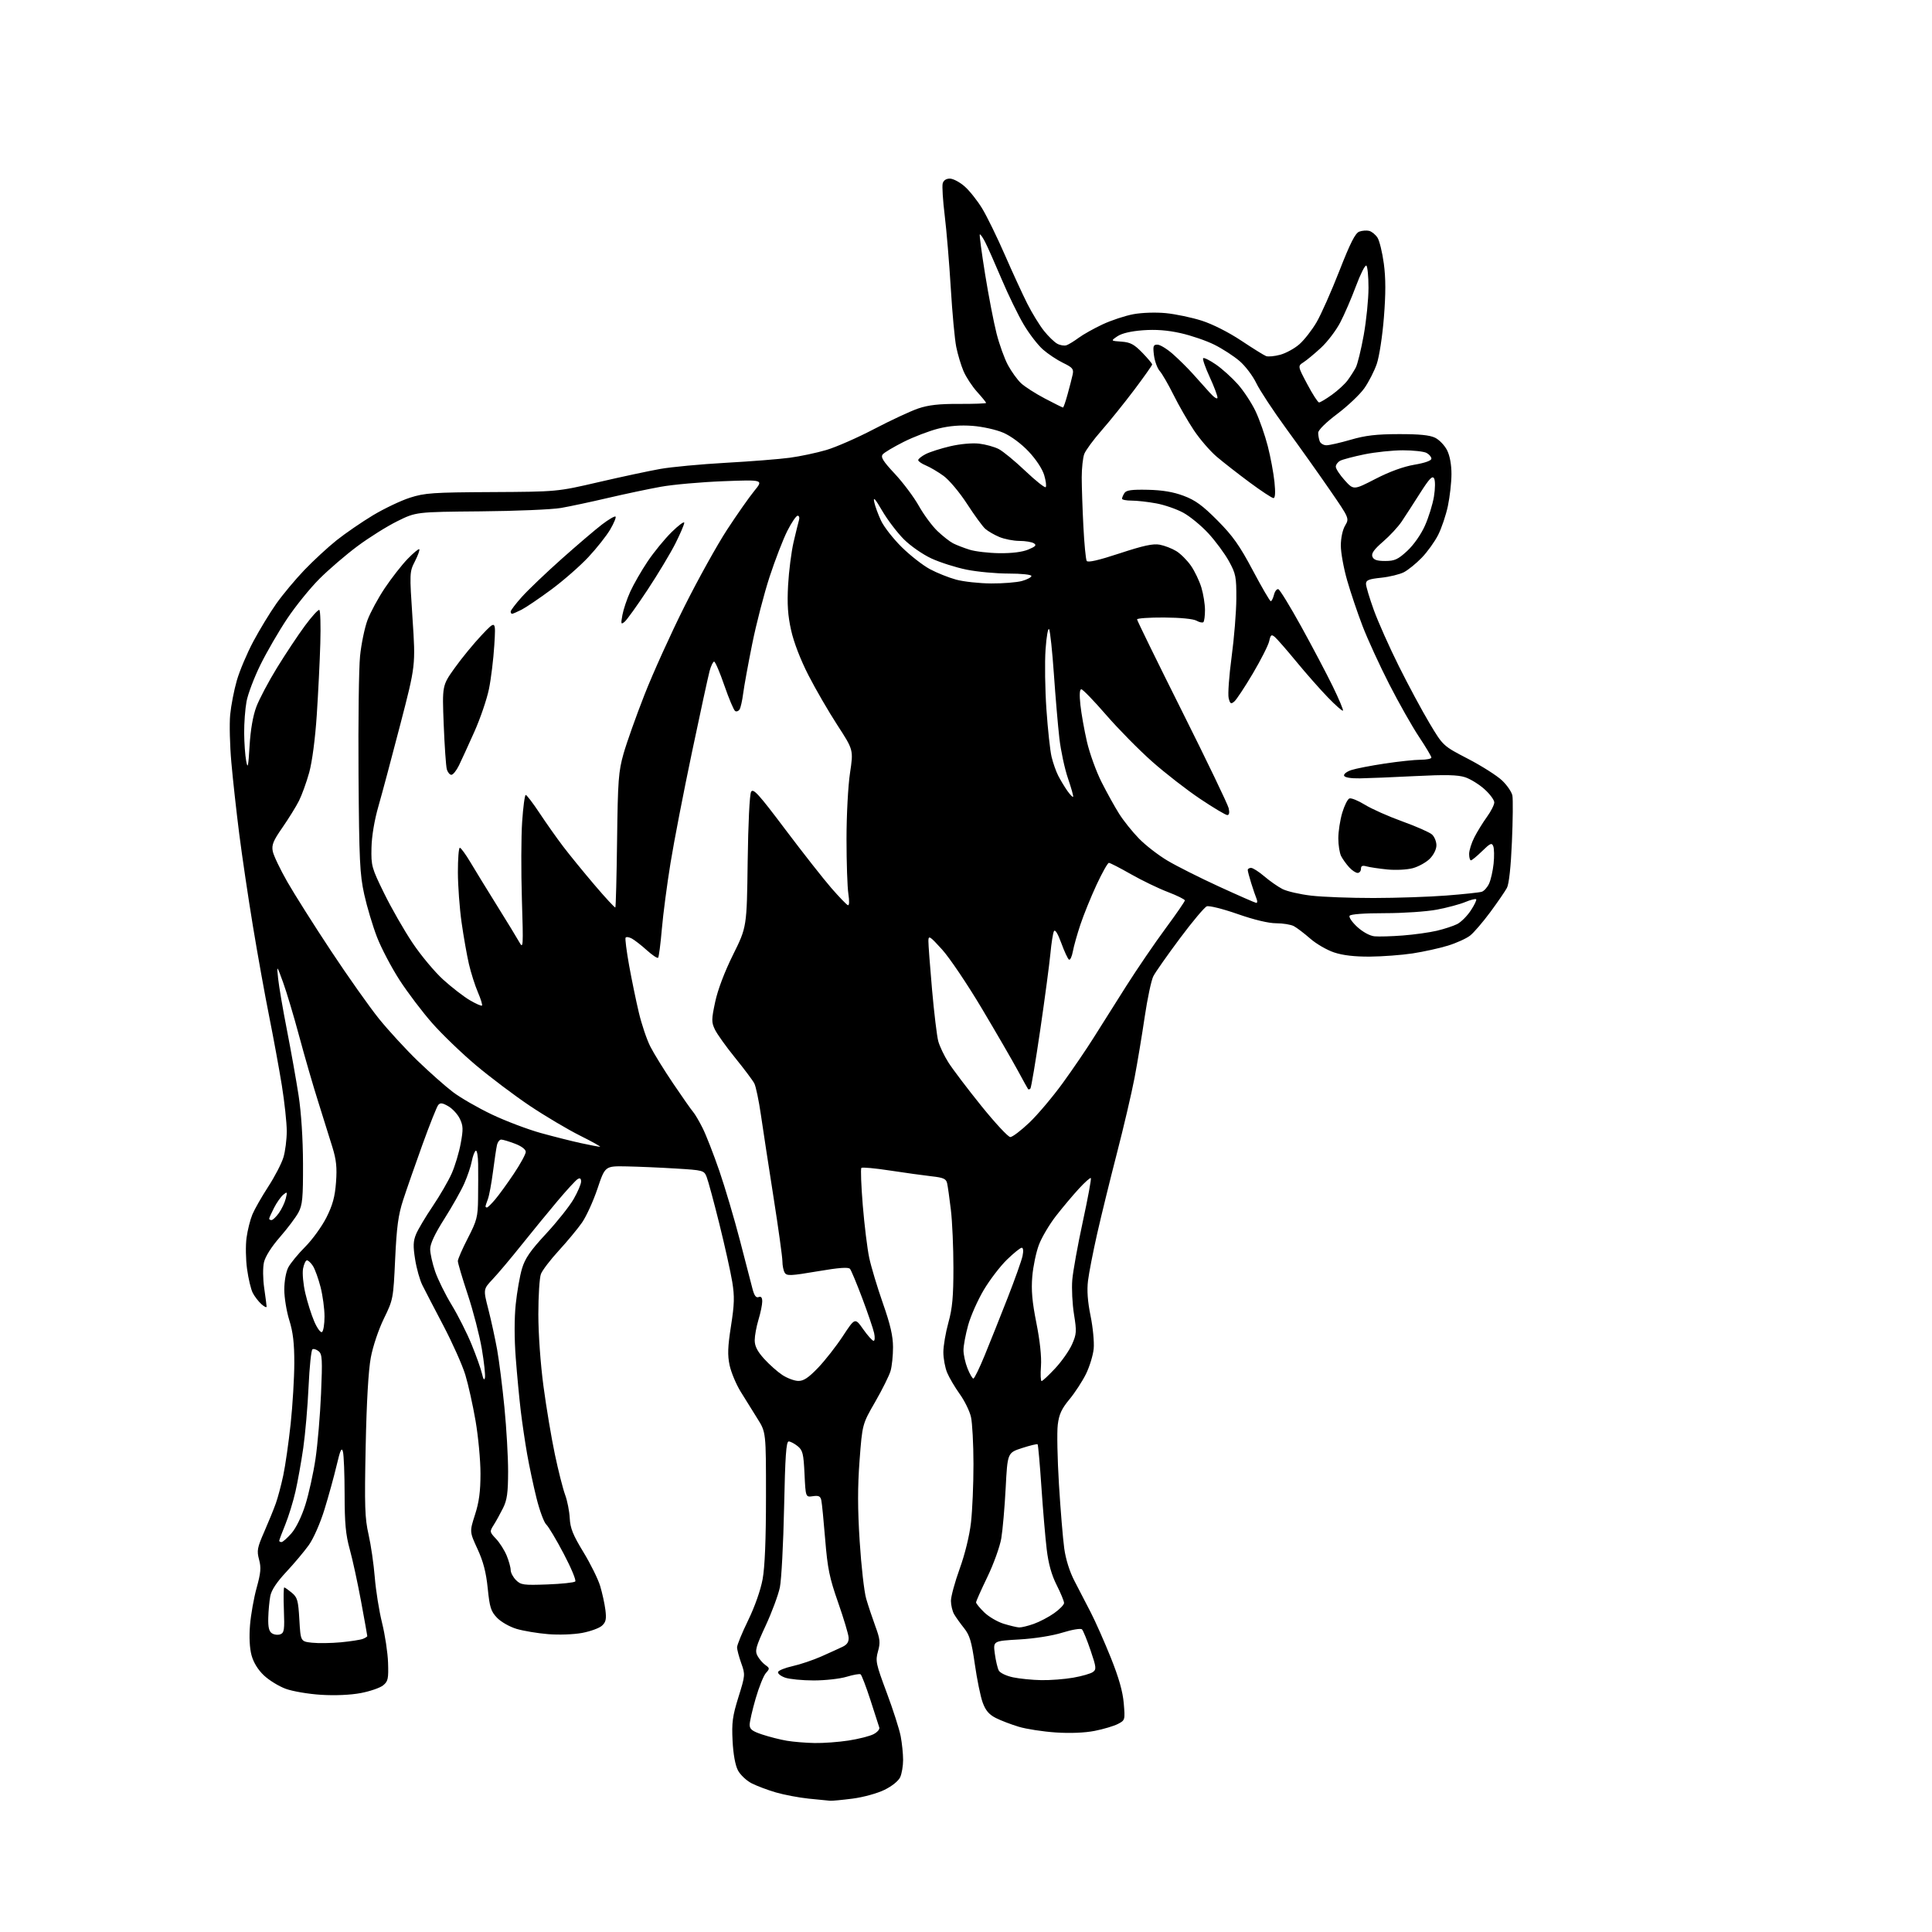 <?xml version="1.0" encoding="UTF-8" standalone="no"?>
<svg 
  version="1.1" 
  xmlns="http://www.w3.org/2000/svg" 
  xmlns:xlink="http://www.w3.org/1999/xlink" 
  xmlns:svg="http://www.w3.org/2000/svg"
  xmlns:rdf="http://www.w3.org/1999/02/22-rdf-syntax-ns#"
  xmlns:cc="http://creativecommons.org/ns#"
  xmlns:dc="http://purl.org/dc/elements/1.1/"
  viewBox="0 0 768 768"
  width="768"
  height="768"
>
<style>svg {background-color: white; }</style>"
<path stroke="none" fill="black" fill-rule="evenodd" d="M330.00,715.83C329.18,715.78 325.31,715.39 321.40,714.98C317.50,714.57 311.66,713.46 308.43,712.52C305.20,711.58 300.87,709.95 298.80,708.90C296.73,707.84 294.27,705.52 293.34,703.74C292.27,701.71 291.48,697.33 291.21,692.00C290.84,684.76 291.19,682.19 293.54,674.63C296.25,665.94 296.28,665.67 294.65,661.13C293.74,658.58 292.99,655.74 293.00,654.82C293.00,653.89 294.98,649.06 297.41,644.08C300.03,638.70 302.36,632.08 303.15,627.76C304.04,622.93 304.49,611.94 304.49,594.91C304.50,569.33 304.50,569.33 301.08,563.91C299.20,560.94 296.19,556.10 294.40,553.17C292.60,550.23 290.64,545.53 290.03,542.72C289.17,538.67 289.28,535.43 290.58,527.11C291.94,518.44 292.03,515.39 291.08,509.56C290.44,505.68 288.14,495.30 285.95,486.50C283.76,477.70 281.49,469.30 280.90,467.84C279.86,465.25 279.55,465.17 268.67,464.51C262.53,464.13 253.68,463.75 249.02,463.66C240.53,463.50 240.53,463.50 237.51,472.50C235.85,477.45 233.08,483.52 231.36,486.00C229.63,488.48 225.48,493.48 222.13,497.13C218.78,500.78 215.58,504.97 215.02,506.45C214.46,507.92 214.00,515.12 214.00,522.45C214.00,530.19 214.85,542.17 216.04,551.06C217.16,559.47 219.20,571.65 220.57,578.12C221.93,584.60 223.77,591.83 224.64,594.20C225.52,596.56 226.34,600.75 226.48,603.50C226.69,607.51 227.76,610.18 231.89,616.95C234.72,621.59 237.73,627.67 238.57,630.45C239.41,633.23 240.35,637.52 240.66,640.00C241.11,643.64 240.85,644.83 239.28,646.25C238.21,647.22 234.67,648.50 231.42,649.11C228.10,649.73 222.16,649.95 217.89,649.60C213.71,649.26 208.07,648.32 205.35,647.51C202.62,646.70 199.16,644.73 197.59,643.10C195.14,640.53 194.65,639.00 193.88,631.39C193.23,625.03 192.13,620.76 189.82,615.76C186.65,608.88 186.65,608.88 188.82,602.12C190.44,597.11 191.00,592.88 191.00,585.78C191.00,580.51 190.12,571.09 189.05,564.85C187.98,558.61 186.14,550.35 184.97,546.50C183.79,542.65 179.88,533.88 176.27,527.00C172.66,520.12 168.89,512.87 167.90,510.88C166.90,508.89 165.60,504.28 165.02,500.64C164.17,495.32 164.25,493.35 165.40,490.59C166.19,488.70 169.16,483.70 172.02,479.47C174.87,475.25 178.27,469.38 179.57,466.44C180.87,463.50 182.48,458.14 183.14,454.53C184.18,448.91 184.13,447.49 182.79,444.73C181.94,442.95 179.88,440.72 178.23,439.76C175.87,438.39 175.01,438.29 174.20,439.26C173.63,439.95 170.81,447.03 167.93,455.00C165.05,462.98 161.60,472.88 160.26,477.00C158.31,483.00 157.68,487.69 157.08,500.50C156.35,516.29 156.29,516.60 152.60,524.16C150.48,528.51 148.23,535.20 147.40,539.66C146.45,544.69 145.72,557.37 145.36,575.00C144.87,598.74 145.03,603.52 146.51,610.00C147.45,614.12 148.56,621.77 148.98,627.00C149.40,632.23 150.70,640.39 151.88,645.14C153.06,649.89 154.13,657.01 154.26,660.97C154.47,667.35 154.25,668.37 152.29,669.96C151.07,670.95 147.07,672.33 143.40,673.02C139.31,673.79 133.21,674.06 127.61,673.71C122.60,673.40 116.27,672.32 113.56,671.32C110.84,670.32 106.94,667.92 104.91,666.00C102.55,663.77 100.77,660.87 99.99,658.00C99.22,655.16 99.00,650.71 99.39,645.96C99.73,641.81 100.92,635.14 102.03,631.14C103.67,625.22 103.85,623.14 102.98,619.94C102.04,616.43 102.26,615.24 105.04,608.91C106.75,605.00 108.82,599.94 109.63,597.65C110.45,595.37 111.78,590.35 112.60,586.50C113.42,582.65 114.74,573.42 115.54,566.00C116.33,558.58 116.98,547.70 116.99,541.84C117.00,533.97 116.48,529.52 115.01,524.84C113.92,521.35 113.02,515.89 113.01,512.70C113.01,509.35 113.67,505.61 114.58,503.85C115.44,502.18 118.48,498.47 121.33,495.62C124.17,492.77 127.96,487.53 129.76,483.97C132.24,479.04 133.14,475.72 133.57,470.00C134.01,464.14 133.70,461.08 132.13,456.00C131.03,452.43 128.50,444.32 126.50,438.00C124.49,431.68 121.10,419.98 118.96,412.00C116.82,404.02 113.93,394.35 112.53,390.50C109.98,383.50 109.98,383.50 110.56,389.00C110.87,392.02 112.45,401.25 114.07,409.50C115.68,417.75 117.77,429.45 118.70,435.50C119.74,442.25 120.42,452.69 120.45,462.50C120.49,476.32 120.24,478.98 118.62,482.00C117.58,483.93 114.27,488.33 111.26,491.78C107.90,495.62 105.45,499.51 104.93,501.78C104.45,503.89 104.49,508.32 105.02,512.00C105.54,515.58 105.97,518.91 105.98,519.40C105.99,519.90 105.05,519.45 103.90,518.41C102.74,517.36 101.20,515.36 100.48,513.96C99.75,512.56 98.73,508.28 98.21,504.46C97.68,500.63 97.59,495.02 98.01,492.00C98.42,488.98 99.47,484.82 100.33,482.76C101.19,480.70 104.01,475.75 106.60,471.76C109.20,467.77 111.92,462.52 112.66,460.09C113.40,457.67 113.99,452.94 113.99,449.59C113.98,446.24 113.10,438.10 112.04,431.50C110.97,424.90 108.72,412.62 107.04,404.22C105.35,395.82 102.43,379.62 100.55,368.22C98.67,356.82 96.22,340.30 95.10,331.50C93.98,322.70 92.57,309.93 91.97,303.11C91.36,296.30 91.15,287.75 91.50,284.11C91.85,280.48 93.03,274.35 94.14,270.50C95.25,266.65 98.20,259.68 100.69,255.00C103.19,250.32 107.29,243.57 109.81,240.00C112.33,236.43 117.34,230.42 120.94,226.65C124.55,222.88 130.34,217.53 133.80,214.77C137.27,212.01 143.76,207.55 148.24,204.85C152.72,202.16 159.33,199.01 162.94,197.85C168.87,195.95 172.01,195.73 195.50,195.61C221.50,195.47 221.50,195.47 237.96,191.65C247.02,189.55 258.04,187.19 262.46,186.41C266.88,185.62 278.60,184.53 288.50,183.97C298.40,183.42 309.85,182.52 313.95,181.96C318.05,181.41 324.58,180.03 328.45,178.89C332.33,177.75 340.90,173.99 347.50,170.53C354.10,167.08 361.98,163.41 365.00,162.38C369.07,161.00 373.29,160.52 381.25,160.56C387.16,160.58 392.00,160.41 392.00,160.17C392.00,159.94 390.39,157.96 388.43,155.79C386.47,153.62 384.04,149.92 383.03,147.58C382.03,145.24 380.72,140.89 380.12,137.91C379.52,134.93 378.54,124.40 377.95,114.50C377.35,104.60 376.27,91.64 375.54,85.69C374.81,79.75 374.45,74.01 374.73,72.94C375.05,71.71 376.10,71.00 377.58,71.00C378.87,71.00 381.51,72.39 383.44,74.09C385.38,75.78 388.51,79.73 390.42,82.86C392.32,85.99 396.36,94.26 399.41,101.25C402.46,108.23 406.49,117.00 408.37,120.72C410.25,124.45 413.23,129.30 414.98,131.50C416.73,133.70 419.12,136.01 420.28,136.64C421.45,137.27 423.10,137.54 423.95,137.24C424.80,136.95 426.97,135.62 428.76,134.30C430.55,132.97 434.84,130.57 438.29,128.95C441.75,127.33 447.26,125.51 450.54,124.90C453.98,124.27 459.44,124.09 463.47,124.48C467.31,124.86 473.70,126.20 477.68,127.46C481.97,128.83 488.35,132.05 493.35,135.37C497.98,138.45 502.45,141.24 503.28,141.55C504.11,141.87 506.64,141.63 508.91,141.02C511.17,140.41 514.61,138.53 516.54,136.83C518.47,135.13 521.53,131.22 523.34,128.12C525.15,125.03 529.23,115.83 532.42,107.68C536.75,96.60 538.74,92.66 540.32,92.08C541.48,91.65 543.26,91.52 544.28,91.78C545.30,92.05 546.77,93.25 547.56,94.45C548.35,95.66 549.49,100.30 550.09,104.76C550.87,110.57 550.88,116.68 550.12,126.19C549.54,133.57 548.27,141.81 547.28,144.68C546.30,147.53 544.07,151.88 542.33,154.35C540.59,156.81 535.75,161.40 531.58,164.54C527.07,167.93 524.00,170.97 524.00,172.04C524.00,173.03 524.27,174.55 524.61,175.42C524.94,176.29 526.15,177.00 527.29,177.00C528.44,177.00 532.78,176.01 536.94,174.80C542.75,173.10 547.17,172.59 556.00,172.57C564.19,172.55 568.36,172.96 570.50,174.02C572.15,174.84 574.29,177.08 575.25,179.00C576.34,181.18 576.99,184.76 576.98,188.50C576.97,191.80 576.33,197.48 575.56,201.13C574.79,204.78 573.04,209.97 571.67,212.67C570.30,215.36 567.37,219.44 565.14,221.73C562.92,224.02 559.74,226.60 558.08,227.46C556.41,228.32 552.34,229.31 549.03,229.66C544.12,230.17 543.00,230.62 543.00,232.09C543.00,233.08 544.40,237.76 546.11,242.49C547.82,247.21 552.29,257.25 556.05,264.79C559.81,272.33 565.30,282.55 568.26,287.50C573.64,296.50 573.64,296.50 583.57,301.65C589.03,304.49 595.12,308.36 597.10,310.25C599.09,312.14 600.93,314.84 601.20,316.26C601.47,317.68 601.39,325.96 601.01,334.67C600.59,344.60 599.85,351.42 599.02,352.96C598.30,354.31 595.31,358.65 592.39,362.61C589.46,366.56 585.87,370.75 584.40,371.90C582.93,373.06 578.96,374.86 575.59,375.90C572.22,376.94 565.89,378.33 561.52,379.00C557.16,379.66 549.52,380.23 544.55,380.27C538.49,380.31 533.79,379.77 530.33,378.61C527.49,377.67 523.21,375.19 520.83,373.10C518.45,371.02 515.52,368.79 514.32,368.15C513.11,367.52 509.96,367.01 507.32,367.01C504.31,367.02 498.53,365.64 491.94,363.33C486.14,361.30 480.64,359.93 479.72,360.28C478.80,360.63 473.98,366.37 469.01,373.04C464.03,379.71 459.30,386.46 458.48,388.04C457.67,389.61 456.12,396.89 455.04,404.20C453.96,411.52 452.14,422.45 450.99,428.50C449.83,434.55 446.68,448.05 443.97,458.50C441.27,468.95 437.74,483.35 436.12,490.50C434.51,497.65 432.87,506.02 432.50,509.10C432.03,512.91 432.35,517.37 433.51,523.05C434.45,527.65 435.01,533.53 434.76,536.13C434.51,538.73 433.13,543.25 431.69,546.18C430.25,549.10 427.28,553.65 425.10,556.28C422.00,560.02 420.99,562.20 420.48,566.34C420.11,569.25 420.33,579.92 420.95,590.06C421.57,600.20 422.52,611.65 423.05,615.50C423.65,619.87 425.19,624.76 427.14,628.50C428.86,631.80 431.77,637.42 433.61,641.00C435.46,644.58 439.03,652.65 441.56,658.94C444.75,666.90 446.32,672.42 446.71,677.09C447.27,683.72 447.24,683.83 444.37,685.31C442.78,686.13 438.63,687.37 435.16,688.05C431.18,688.83 425.45,689.06 419.67,688.68C414.63,688.34 408.02,687.33 405.00,686.42C401.98,685.52 397.85,683.94 395.84,682.92C393.14,681.54 391.78,679.94 390.63,676.78C389.77,674.42 388.37,667.58 387.51,661.56C386.22,652.53 385.48,650.03 383.23,647.21C381.73,645.33 379.94,642.83 379.26,641.65C378.59,640.47 378.02,638.09 378.01,636.37C378.01,634.65 379.57,628.90 381.49,623.59C383.59,617.79 385.38,610.46 385.98,605.22C386.53,600.42 386.98,589.98 386.97,582.00C386.96,574.02 386.51,565.58 385.97,563.24C385.43,560.90 383.42,556.80 381.50,554.14C379.59,551.47 377.34,547.66 376.51,545.67C375.68,543.69 375.00,540.02 375.00,537.52C375.00,535.02 375.90,529.73 377.00,525.76C378.58,520.06 379.00,515.47 379.00,503.99C379.00,495.99 378.55,485.63 377.99,480.97C377.44,476.31 376.76,471.54 376.50,470.37C376.10,468.59 375.05,468.12 370.26,467.59C367.09,467.23 359.67,466.20 353.76,465.30C347.85,464.39 342.74,463.93 342.41,464.26C342.07,464.59 342.33,471.31 342.97,479.18C343.62,487.06 344.77,496.43 345.53,500.00C346.29,503.57 348.73,511.68 350.94,518.00C353.92,526.48 354.98,531.08 354.99,535.51C355.00,538.81 354.56,543.06 354.02,544.94C353.47,546.83 350.72,552.37 347.90,557.26C342.78,566.14 342.78,566.14 341.69,580.57C340.90,591.09 340.91,599.80 341.74,612.75C342.36,622.51 343.52,632.75 344.32,635.50C345.12,638.25 346.76,643.17 347.96,646.44C349.85,651.57 350.00,652.94 349.01,656.45C347.95,660.24 348.20,661.39 352.47,672.82C355.00,679.59 357.51,687.41 358.04,690.20C358.57,692.99 359.00,697.22 359.00,699.59C359.00,701.96 358.48,705.05 357.84,706.46C357.15,707.96 354.57,710.04 351.58,711.50C348.77,712.88 343.15,714.43 339.00,714.97C334.87,715.50 330.82,715.89 330.00,715.83zM323.81,692.88C327.28,692.95 333.35,692.50 337.31,691.89C341.26,691.28 345.72,690.15 347.22,689.38C348.71,688.61 349.76,687.43 349.54,686.74C349.33,686.06 347.74,681.12 346.00,675.76C344.26,670.40 342.50,665.81 342.09,665.56C341.68,665.30 339.17,665.75 336.51,666.55C333.86,667.35 328.00,668.00 323.49,668.00C318.98,668.00 313.86,667.50 312.10,666.89C310.35,666.27 309.08,665.26 309.29,664.64C309.49,664.02 312.10,662.97 315.08,662.31C318.06,661.65 323.20,659.92 326.50,658.46C329.80,656.99 333.62,655.26 335.00,654.59C336.75,653.75 337.45,652.65 337.34,650.94C337.26,649.60 335.37,643.33 333.16,637.00C329.72,627.19 328.97,623.52 328.03,612.00C327.43,604.58 326.74,597.56 326.49,596.42C326.14,594.76 325.46,594.43 323.15,594.76C320.25,595.19 320.25,595.19 319.81,585.95C319.42,577.82 319.10,576.50 317.07,574.86C315.81,573.84 314.21,573.00 313.51,573.00C312.52,573.00 312.11,578.96 311.69,599.25C311.39,613.69 310.63,627.98 310.01,631.00C309.38,634.02 306.85,640.86 304.37,646.20C300.44,654.68 300.03,656.18 301.10,658.20C301.77,659.46 303.17,661.11 304.22,661.85C306.00,663.11 306.02,663.32 304.47,665.04C303.55,666.05 301.72,670.59 300.40,675.14C299.08,679.68 298.00,684.40 298.00,685.62C298.00,687.40 299.00,688.17 303.01,689.50C305.77,690.42 310.16,691.53 312.76,691.97C315.37,692.41 320.34,692.82 323.81,692.88zM413.92,667.88C417.45,667.95 423.16,667.51 426.60,666.91C430.05,666.31 433.58,665.29 434.46,664.65C435.89,663.60 435.80,662.77 433.51,656.03C432.12,651.93 430.59,648.19 430.11,647.71C429.62,647.22 426.24,647.78 422.37,648.98C418.29,650.25 411.30,651.36 405.14,651.71C394.78,652.31 394.78,652.31 395.45,657.33C395.82,660.09 396.53,663.12 397.03,664.06C397.55,665.03 400.04,666.21 402.72,666.77C405.35,667.32 410.39,667.82 413.92,667.88zM135.50,652.84C139.35,652.47 143.29,651.86 144.25,651.48C145.21,651.10 146.00,650.60 146.00,650.36C146.00,650.13 144.89,643.92 143.53,636.56C142.17,629.21 140.15,619.89 139.03,615.87C137.42,610.07 137.00,605.51 136.99,594.02C136.98,586.03 136.68,578.41 136.32,577.07C135.81,575.16 135.26,576.36 133.80,582.57C132.77,586.93 130.60,594.80 128.98,600.05C127.31,605.47 124.63,611.57 122.77,614.18C120.97,616.70 116.93,621.51 113.80,624.86C109.98,628.95 107.88,632.13 107.44,634.49C107.07,636.43 106.71,640.32 106.64,643.13C106.54,646.84 106.94,648.52 108.11,649.27C109.00,649.85 110.51,650.02 111.46,649.65C112.97,649.07 113.15,647.80 112.85,639.99C112.66,635.05 112.72,631.01 113.00,631.03C113.28,631.05 114.62,632.00 116.00,633.14C118.22,634.99 118.56,636.18 119.00,643.86C119.50,652.50 119.50,652.50 124.00,653.00C126.47,653.27 131.65,653.20 135.50,652.84zM405.12,646.93C406.02,646.97 408.63,646.34 410.93,645.52C413.23,644.71 416.88,642.80 419.03,641.27C421.19,639.75 422.97,637.92 422.98,637.22C422.99,636.52 421.67,633.31 420.04,630.08C418.00,626.04 416.77,621.63 416.08,615.86C415.53,611.26 414.58,600.08 413.97,591.01C413.36,581.94 412.68,574.35 412.47,574.13C412.25,573.92 409.47,574.59 406.29,575.62C400.50,577.50 400.50,577.50 399.77,591.50C399.37,599.20 398.58,608.20 398.03,611.50C397.47,614.80 394.99,621.70 392.51,626.84C390.03,631.98 388.00,636.53 388.00,636.97C388.00,637.41 389.45,639.18 391.23,640.92C393.00,642.65 396.49,644.70 398.98,645.47C401.46,646.23 404.23,646.89 405.12,646.93zM217.55,629.84C223.23,629.63 228.24,629.10 228.67,628.66C229.11,628.23 227.06,623.29 224.11,617.69C221.17,612.08 218.03,606.83 217.13,606.00C216.24,605.17 214.49,600.45 213.26,595.50C212.03,590.55 210.36,582.67 209.54,578.00C208.72,573.33 207.58,565.61 207.01,560.86C206.44,556.10 205.54,546.64 205.02,539.82C204.43,532.10 204.43,524.04 205.01,518.46C205.53,513.53 206.64,507.15 207.50,504.29C208.72,500.21 210.80,497.19 217.08,490.42C221.49,485.66 226.42,479.45 228.04,476.63C229.66,473.81 230.99,470.69 230.99,469.70C231.00,468.46 230.58,468.15 229.64,468.70C228.89,469.14 225.25,473.10 221.55,477.50C217.85,481.90 211.40,489.77 207.22,495.00C203.05,500.23 197.93,506.30 195.85,508.50C192.08,512.50 192.08,512.50 194.13,520.50C195.26,524.90 196.82,532.10 197.62,536.50C198.41,540.90 199.71,551.25 200.52,559.50C201.33,567.75 201.99,579.23 201.98,585.00C201.96,593.46 201.57,596.28 199.96,599.50C198.86,601.70 197.20,604.72 196.25,606.21C194.58,608.84 194.61,608.98 197.18,611.71C198.63,613.24 200.53,616.24 201.41,618.37C202.28,620.50 203.00,623.09 203.00,624.12C203.00,625.15 203.95,626.95 205.11,628.11C207.04,630.04 208.09,630.19 217.55,629.84zM111.90,613.00C112.39,613.00 114.17,611.44 115.85,609.52C117.68,607.43 119.89,602.91 121.39,598.17C122.75,593.84 124.57,585.62 125.42,579.90C126.26,574.18 127.26,562.52 127.62,553.99C128.20,540.46 128.09,538.32 126.69,537.16C125.81,536.43 124.69,536.07 124.20,536.38C123.71,536.68 123.02,543.35 122.66,551.21C122.30,559.07 121.35,570.05 120.55,575.61C119.75,581.16 118.35,588.95 117.45,592.91C116.55,596.87 114.73,602.78 113.41,606.04C112.08,609.29 111.00,612.19 111.00,612.48C111.00,612.77 111.40,613.00 111.90,613.00zM192.77,547.68C192.99,546.68 192.43,541.51 191.53,536.18C190.62,530.86 188.11,521.15 185.94,514.60C183.77,508.06 182.00,502.08 182.00,501.30C182.00,500.53 183.79,496.43 185.97,492.20C189.57,485.21 189.95,483.76 190.04,476.50C190.10,472.10 190.11,465.89 190.07,462.69C190.03,459.50 189.60,457.13 189.11,457.43C188.63,457.73 187.92,459.62 187.54,461.62C187.17,463.62 185.83,467.58 184.57,470.43C183.32,473.27 179.75,479.61 176.64,484.50C172.86,490.45 171.00,494.43 171.00,496.54C171.00,498.27 171.89,502.27 172.97,505.42C174.06,508.58 177.01,514.56 179.54,518.72C182.06,522.87 185.62,529.92 187.45,534.39C189.28,538.85 191.14,544.08 191.58,546.00C192.10,548.31 192.51,548.88 192.77,547.68zM317.31,548.94C319.42,548.99 321.35,547.71 325.16,543.75C327.93,540.86 332.38,535.19 335.04,531.14C339.88,523.77 339.88,523.77 343.13,528.39C344.92,530.92 346.78,533.00 347.27,533.00C347.76,533.00 347.85,531.62 347.48,529.92C347.11,528.23 345.00,522.04 342.80,516.17C340.59,510.30 338.39,505.01 337.90,504.41C337.27,503.63 333.58,503.90 324.95,505.37C314.44,507.16 312.76,507.24 311.96,505.96C311.45,505.16 311.02,503.10 311.02,501.38C311.01,499.67 309.42,488.19 307.48,475.88C305.55,463.57 303.29,448.85 302.47,443.17C301.65,437.48 300.47,431.86 299.85,430.67C299.23,429.47 295.80,424.90 292.23,420.50C288.66,416.10 285.04,411.04 284.19,409.26C282.79,406.33 282.80,405.30 284.30,398.26C285.32,393.45 288.03,386.32 291.41,379.50C296.87,368.50 296.87,368.50 297.21,342.50C297.41,327.38 297.98,315.77 298.57,314.75C299.43,313.27 301.53,315.58 312.19,329.75C319.13,338.96 327.35,349.43 330.46,353.00C333.57,356.57 336.53,359.65 337.05,359.83C337.61,360.03 337.69,358.24 337.24,355.33C336.83,352.67 336.50,342.85 336.50,333.50C336.50,324.09 337.12,312.39 337.89,307.30C339.27,298.11 339.27,298.11 332.90,288.30C329.40,282.91 324.21,273.97 321.38,268.44C318.23,262.30 315.54,255.33 314.48,250.53C313.16,244.63 312.87,240.19 313.28,232.59C313.59,227.04 314.57,219.35 315.46,215.50C316.36,211.65 317.33,207.71 317.61,206.75C317.90,205.79 317.66,205.00 317.08,205.00C316.50,205.00 314.65,207.72 312.97,211.05C311.29,214.38 308.12,222.59 305.92,229.30C303.73,236.01 300.61,248.03 299.01,256.00C297.40,263.98 295.79,272.80 295.43,275.62C295.07,278.44 294.43,281.31 294.00,282.00C293.57,282.69 292.78,282.98 292.23,282.64C291.68,282.30 289.76,277.74 287.95,272.51C286.15,267.28 284.32,263.00 283.88,263.00C283.44,263.00 282.63,264.69 282.07,266.75C281.52,268.81 278.36,283.32 275.07,299.00C271.77,314.68 267.93,334.48 266.55,343.00C265.16,351.52 263.60,363.38 263.09,369.33C262.58,375.29 261.91,380.42 261.61,380.72C261.30,381.03 259.28,379.68 257.11,377.72C254.95,375.77 252.26,373.68 251.15,373.08C250.03,372.48 248.92,372.33 248.68,372.75C248.43,373.16 249.07,378.12 250.08,383.77C251.10,389.41 252.84,397.85 253.95,402.51C255.05,407.17 257.10,413.24 258.50,415.99C259.89,418.75 264.00,425.39 267.62,430.75C271.24,436.11 274.80,441.18 275.52,442.00C276.25,442.82 277.97,445.75 279.34,448.50C280.71,451.25 283.69,458.89 285.96,465.48C288.22,472.06 291.89,484.44 294.11,492.98C296.33,501.51 298.59,510.23 299.13,512.33C299.83,515.04 300.55,516.00 301.56,515.61C302.56,515.23 303.00,515.77 303.00,517.37C303.00,518.64 302.33,521.89 301.51,524.59C300.69,527.29 300.02,530.96 300.01,532.75C300.00,535.10 301.03,537.13 303.74,540.14C305.80,542.41 309.06,545.31 310.99,546.58C312.92,547.85 315.76,548.91 317.31,548.94zM414.05,549.00C414.42,549.00 416.84,546.74 419.43,543.97C422.02,541.20 425.04,536.90 426.14,534.42C427.96,530.30 428.03,529.28 426.93,522.46C426.27,518.36 425.96,512.19 426.25,508.75C426.54,505.31 428.42,494.91 430.43,485.63C432.44,476.35 433.88,468.55 433.63,468.30C433.39,468.05 431.25,469.94 428.89,472.51C426.53,475.07 422.43,479.94 419.79,483.33C417.15,486.72 414.09,491.90 412.98,494.84C411.87,497.78 410.68,503.44 410.35,507.41C409.89,512.85 410.29,517.43 411.98,525.91C413.40,533.04 414.07,539.35 413.80,543.09C413.56,546.34 413.68,549.00 414.05,549.00zM386.93,548.00C387.33,548.00 389.36,543.84 391.44,538.75C393.53,533.66 397.62,523.42 400.52,516.00C403.43,508.57 406.11,501.04 406.48,499.25C406.89,497.28 406.76,496.00 406.15,496.00C405.59,496.00 402.94,498.14 400.26,500.75C397.58,503.36 393.43,508.79 391.04,512.81C388.65,516.84 385.86,523.13 384.85,526.79C383.83,530.46 383.00,534.92 383.00,536.71C383.00,538.50 383.72,541.77 384.61,543.98C385.49,546.19 386.54,548.00 386.93,548.00zM127.99,529.51C128.55,529.16 129.00,526.39 129.00,523.34C129.00,520.28 128.29,515.02 127.43,511.64C126.56,508.26 125.20,504.49 124.40,503.25C123.61,502.01 122.53,501.00 122.02,501.00C121.51,501.00 120.81,502.48 120.47,504.29C120.13,506.09 120.53,510.48 121.36,514.04C122.18,517.59 123.78,522.67 124.92,525.31C126.06,527.96 127.44,529.85 127.99,529.51zM107.93,485.00C108.44,485.00 109.76,483.74 110.87,482.19C111.97,480.64 113.20,478.06 113.60,476.44C114.27,473.73 114.19,473.61 112.59,474.93C111.64,475.72 109.99,478.07 108.93,480.14C107.87,482.22 107.00,484.16 107.00,484.46C107.00,484.76 107.42,485.00 107.93,485.00zM193.56,480.00C193.88,480.00 195.34,478.58 196.81,476.84C198.29,475.10 201.64,470.49 204.25,466.59C206.86,462.69 209.00,458.77 209.00,457.89C209.00,456.91 207.32,455.63 204.72,454.64C202.36,453.74 199.89,453.00 199.24,453.00C198.58,453.00 197.81,454.01 197.54,455.25C197.26,456.49 196.55,461.25 195.96,465.84C195.36,470.43 194.46,475.30 193.94,476.66C193.42,478.02 193.00,479.33 193.00,479.57C193.00,479.80 193.25,480.00 193.56,480.00zM238.50,455.86C239.05,455.87 235.46,453.86 230.52,451.40C225.59,448.93 216.59,443.59 210.52,439.52C204.46,435.45 194.88,428.23 189.24,423.49C183.60,418.74 175.77,411.21 171.84,406.75C167.91,402.29 162.05,394.56 158.82,389.57C155.60,384.58 151.56,376.90 149.86,372.50C148.16,368.10 145.87,360.45 144.78,355.50C143.03,347.55 142.77,342.01 142.52,308.00C142.37,286.82 142.64,265.57 143.13,260.77C143.62,255.96 144.95,249.53 146.10,246.46C147.25,243.40 150.36,237.65 153.02,233.70C155.68,229.74 159.73,224.56 162.03,222.18C164.32,219.81 166.41,218.08 166.67,218.34C166.93,218.60 166.15,220.74 164.95,223.11C162.78,227.36 162.77,227.62 163.99,245.95C165.22,264.50 165.22,264.50 159.12,288.00C155.77,300.93 151.85,315.55 150.43,320.50C148.83,326.06 147.77,332.37 147.67,337.00C147.51,344.16 147.73,344.98 152.70,355.11C155.56,360.94 160.63,369.80 163.97,374.79C167.31,379.78 172.81,386.38 176.21,389.45C179.60,392.52 184.35,396.19 186.76,397.60C189.18,399.02 191.36,399.98 191.60,399.73C191.85,399.48 191.11,397.08 189.95,394.39C188.80,391.70 187.20,386.67 186.40,383.22C185.60,379.77 184.29,372.34 183.49,366.72C182.69,361.10 182.03,352.11 182.02,346.75C182.01,341.39 182.35,337.00 182.79,337.00C183.22,337.00 185.11,339.59 186.99,342.75C188.87,345.91 193.63,353.68 197.57,360.00C201.52,366.32 205.50,372.85 206.42,374.50C208.00,377.35 208.05,376.53 207.46,357.45C207.12,346.43 207.16,332.59 207.56,326.70C207.95,320.82 208.60,316.00 208.99,316.00C209.38,316.00 211.87,319.26 214.51,323.25C217.15,327.24 221.36,333.20 223.87,336.50C226.38,339.80 231.99,346.68 236.34,351.79C240.69,356.90 244.41,360.92 244.61,360.73C244.80,360.53 245.12,348.47 245.30,333.93C245.60,310.18 245.86,306.70 247.87,299.59C249.10,295.24 252.86,284.68 256.21,276.13C259.56,267.58 266.71,251.78 272.10,241.04C277.48,230.29 285.10,216.58 289.02,210.57C292.95,204.56 297.81,197.63 299.83,195.16C303.50,190.68 303.50,190.68 287.50,191.29C278.70,191.63 267.51,192.62 262.62,193.51C257.74,194.39 248.29,196.39 241.62,197.95C234.96,199.51 226.57,201.30 223.00,201.92C219.43,202.54 205.00,203.15 190.94,203.27C165.39,203.50 165.39,203.50 157.93,207.19C153.82,209.22 146.70,213.68 142.10,217.11C137.50,220.53 130.70,226.37 126.99,230.08C123.28,233.79 117.51,240.91 114.17,245.91C110.82,250.91 106.04,259.17 103.53,264.25C101.03,269.34 98.53,275.92 97.99,278.89C97.45,281.85 97.03,287.47 97.06,291.39C97.09,295.30 97.45,300.30 97.86,302.50C98.49,305.85 98.71,304.87 99.21,296.50C99.59,290.10 100.56,284.51 101.90,280.97C103.04,277.93 106.73,270.95 110.10,265.47C113.47,259.99 118.47,252.46 121.21,248.75C123.95,245.04 126.53,242.21 126.94,242.46C127.36,242.72 127.53,248.68 127.33,255.72C127.13,262.75 126.49,275.59 125.92,284.24C125.29,293.73 124.09,302.81 122.91,307.10C121.82,311.01 119.99,316.07 118.84,318.35C117.69,320.63 114.74,325.39 112.29,328.93C108.58,334.26 107.93,335.88 108.43,338.43C108.77,340.12 111.36,345.55 114.19,350.50C117.02,355.45 124.84,367.82 131.58,378.00C138.31,388.18 146.89,400.30 150.64,404.96C154.40,409.61 161.31,417.13 166.00,421.67C170.70,426.21 177.01,431.80 180.02,434.09C183.03,436.38 190.00,440.39 195.50,443.01C201.00,445.63 209.78,448.95 215.00,450.40C220.22,451.84 227.43,453.66 231.00,454.43C234.57,455.21 237.95,455.85 238.50,455.86zM401.61,452.00C402.46,452.00 405.87,449.41 409.19,446.25C412.51,443.09 418.49,436.00 422.48,430.50C426.47,425.00 431.99,416.90 434.74,412.50C437.49,408.10 443.32,398.88 447.68,392.00C452.05,385.12 459.08,374.82 463.31,369.09C467.54,363.37 471.00,358.35 471.00,357.93C471.00,357.52 467.95,356.01 464.22,354.58C460.49,353.16 453.89,349.97 449.55,347.50C445.21,345.02 441.27,343.00 440.80,343.00C440.33,343.00 438.12,346.94 435.88,351.75C433.65,356.56 430.77,363.65 429.49,367.50C428.20,371.35 426.84,376.18 426.47,378.24C426.09,380.30 425.40,381.75 424.93,381.46C424.47,381.17 423.09,378.21 421.88,374.88C420.49,371.07 419.41,369.33 418.96,370.17C418.57,370.90 417.94,374.88 417.56,379.00C417.17,383.12 415.36,396.77 413.52,409.33C411.68,421.88 409.92,432.42 409.59,432.74C409.27,433.07 408.85,433.15 408.67,432.92C408.49,432.69 406.64,429.35 404.56,425.50C402.48,421.65 396.07,410.59 390.31,400.92C384.56,391.26 377.43,380.68 374.47,377.42C369.62,372.08 369.09,371.74 369.05,374.00C369.03,375.38 369.68,384.09 370.50,393.37C371.32,402.64 372.43,411.88 372.97,413.88C373.51,415.89 375.33,419.71 377.02,422.37C378.71,425.03 384.59,432.79 390.08,439.60C395.58,446.42 400.77,452.00 401.61,452.00zM557.65,371.87C562.14,371.53 568.21,370.68 571.15,369.99C574.09,369.30 577.74,368.10 579.25,367.34C580.77,366.57 583.20,364.15 584.65,361.95C586.10,359.76 587.07,357.74 586.80,357.47C586.53,357.20 584.59,357.69 582.50,358.56C580.41,359.44 575.35,360.80 571.26,361.58C567.14,362.37 557.87,363.00 550.47,363.00C542.31,363.00 536.87,363.40 536.48,364.04C536.12,364.61 537.51,366.61 539.55,368.49C541.76,370.50 544.55,372.02 546.39,372.20C548.10,372.36 553.17,372.22 557.65,371.87zM499.36,358.91C499.83,358.96 499.89,358.21 499.49,357.25C499.09,356.29 498.14,353.52 497.38,351.09C496.62,348.67 496.00,346.30 496.00,345.84C496.00,345.38 496.59,345.00 497.32,345.00C498.05,345.00 500.41,346.51 502.57,348.35C504.73,350.20 507.98,352.47 509.79,353.40C511.61,354.33 516.78,355.52 521.29,356.04C525.81,356.56 536.92,356.98 546.00,356.97C555.08,356.96 568.09,356.52 574.93,355.99C581.76,355.46 588.11,354.78 589.03,354.49C589.94,354.20 591.26,352.73 591.94,351.23C592.63,349.73 593.43,346.17 593.73,343.32C594.02,340.47 593.97,337.35 593.60,336.40C593.02,334.90 592.41,335.17 589.17,338.33C587.11,340.35 585.10,342.00 584.71,342.00C584.32,342.00 584.00,340.86 584.00,339.46C584.00,338.06 584.94,335.08 586.08,332.84C587.23,330.59 589.48,326.94 591.08,324.73C592.69,322.51 594.00,319.92 594.00,318.97C594.00,318.01 592.26,315.66 590.13,313.74C588.00,311.81 584.53,309.67 582.42,308.97C579.51,308.01 574.65,307.90 562.54,308.51C553.72,308.96 543.84,309.36 540.59,309.41C536.94,309.47 534.53,309.06 534.29,308.34C534.07,307.71 535.38,306.70 537.20,306.10C539.01,305.51 545.00,304.34 550.50,303.52C556.00,302.69 562.41,302.01 564.75,302.01C567.09,302.00 569.00,301.62 569.00,301.15C569.00,300.68 566.79,296.97 564.08,292.90C561.37,288.83 556.05,279.43 552.25,272.00C548.45,264.57 543.70,254.22 541.69,249.00C539.68,243.78 536.90,235.56 535.52,230.73C534.13,225.91 533.00,219.68 533.00,216.89C533.00,213.90 533.70,210.62 534.70,208.93C536.40,206.05 536.40,206.05 528.64,194.78C524.37,188.57 516.61,177.65 511.38,170.50C506.16,163.35 500.76,155.15 499.38,152.27C498.00,149.40 495.01,145.45 492.72,143.50C490.44,141.54 485.95,138.63 482.74,137.03C479.54,135.43 473.49,133.36 469.31,132.43C464.04,131.25 459.43,130.91 454.29,131.29C449.54,131.65 445.90,132.51 444.18,133.68C441.50,135.50 441.50,135.50 445.81,135.81C449.33,136.06 450.84,136.87 454.06,140.18C456.23,142.41 458.00,144.53 458.00,144.88C458.00,145.23 454.78,149.78 450.85,155.01C446.91,160.23 441.07,167.49 437.86,171.15C434.65,174.81 431.57,179.00 431.01,180.47C430.46,181.93 430.00,186.14 430.00,189.82C430.01,193.49 430.30,202.21 430.66,209.19C431.01,216.16 431.61,222.36 431.98,222.97C432.44,223.71 436.64,222.75 445.08,219.97C454.47,216.88 458.35,216.03 461.00,216.52C462.93,216.88 465.90,218.03 467.61,219.08C469.32,220.13 471.94,222.75 473.43,224.90C474.92,227.05 476.78,230.95 477.57,233.56C478.36,236.18 479.00,240.20 479.00,242.49C479.00,244.79 478.72,246.95 478.37,247.30C478.02,247.65 476.78,247.39 475.62,246.73C474.35,246.01 469.16,245.51 462.75,245.47C456.84,245.44 452.00,245.78 452.00,246.21C452.00,246.65 460.05,263.09 469.89,282.75C479.73,302.41 488.06,319.74 488.41,321.25C488.82,323.05 488.63,324.00 487.86,324.00C487.22,324.00 482.37,321.11 477.10,317.58C471.82,314.05 463.23,307.38 458.00,302.75C452.77,298.12 444.54,289.76 439.69,284.17C434.85,278.58 430.42,274.00 429.85,274.00C429.16,274.00 429.04,276.15 429.48,280.25C429.85,283.69 431.02,290.26 432.08,294.86C433.14,299.45 435.75,306.65 437.87,310.86C439.99,315.06 443.14,320.75 444.88,323.50C446.61,326.25 450.16,330.68 452.77,333.35C455.37,336.02 460.47,339.97 464.10,342.12C467.72,344.28 476.95,348.92 484.60,352.43C492.24,355.94 498.89,358.85 499.36,358.91zM539.67,347.00C538.95,347.00 537.43,345.99 536.30,344.75C535.17,343.51 533.74,341.52 533.12,340.32C532.51,339.11 532.00,335.93 532.00,333.25C532.00,330.56 532.70,326.01 533.55,323.13C534.41,320.25 535.69,317.67 536.41,317.40C537.12,317.12 539.91,318.26 542.60,319.92C545.30,321.58 552.00,324.56 557.50,326.54C563.00,328.52 568.29,330.86 569.25,331.73C570.21,332.60 571.00,334.53 571.00,336.02C571.00,337.61 569.91,339.81 568.37,341.36C566.92,342.81 563.88,344.50 561.62,345.11C559.32,345.73 554.85,345.96 551.50,345.63C548.20,345.30 544.49,344.75 543.25,344.40C541.58,343.93 541.00,344.19 541.00,345.38C541.00,346.27 540.40,347.00 539.67,347.00zM426.58,316.76C426.78,316.56 425.86,313.27 424.55,309.45C423.23,305.63 421.69,298.45 421.12,293.50C420.55,288.55 419.57,277.07 418.94,268.00C418.31,258.93 417.46,250.89 417.04,250.13C416.63,249.38 415.99,252.98 415.63,258.13C415.26,263.29 415.42,274.02 415.97,282.00C416.52,289.98 417.44,298.46 418.02,300.86C418.59,303.25 419.78,306.63 420.66,308.36C421.55,310.08 423.16,312.76 424.24,314.31C425.33,315.85 426.38,316.95 426.58,316.76zM179.43,308.00C178.77,308.00 177.95,306.99 177.61,305.75C177.27,304.51 176.72,296.52 176.38,288.00C175.77,272.50 175.77,272.50 180.77,265.50C183.52,261.65 188.32,255.80 191.44,252.50C197.11,246.50 197.11,246.50 196.49,256.50C196.15,262.00 195.20,269.82 194.37,273.88C193.54,277.94 190.93,285.59 188.57,290.88C186.21,296.17 183.45,302.19 182.45,304.25C181.45,306.31 180.09,308.00 179.43,308.00zM533.84,282.49C533.59,282.74 530.89,280.37 527.85,277.22C524.80,274.08 519.16,267.68 515.31,263.00C511.46,258.32 507.61,253.92 506.75,253.20C505.40,252.08 505.09,252.31 504.53,254.85C504.18,256.48 501.25,262.26 498.03,267.71C494.81,273.15 491.48,278.19 490.63,278.89C489.31,279.99 488.98,279.78 488.41,277.51C488.05,276.04 488.57,268.69 489.58,261.17C490.59,253.65 491.44,243.22 491.46,238.00C491.50,229.28 491.25,228.05 488.50,223.05C486.85,220.06 483.17,215.08 480.33,212.00C477.49,208.92 472.99,205.23 470.33,203.79C467.67,202.35 462.83,200.68 459.57,200.09C456.30,199.49 451.92,199.00 449.82,199.00C447.72,199.00 446.01,198.66 446.02,198.25C446.02,197.84 446.45,196.83 446.97,196.01C447.70,194.86 449.81,194.56 456.26,194.70C462.06,194.82 466.40,195.55 470.51,197.09C475.15,198.82 478.06,200.95 483.97,206.90C490.07,213.04 492.76,216.85 498.01,226.73C501.58,233.46 504.79,238.97 505.14,238.98C505.49,238.99 506.07,237.84 506.43,236.43C506.78,235.01 507.57,234.02 508.17,234.22C508.78,234.43 512.86,241.10 517.25,249.05C521.64,257.00 527.27,267.67 529.76,272.77C532.25,277.87 534.09,282.25 533.84,282.49zM248.30,247.16C246.84,248.37 246.76,248.11 247.41,244.50C247.81,242.30 249.21,238.12 250.53,235.21C251.85,232.30 254.95,226.90 257.43,223.20C259.91,219.50 264.21,214.25 266.97,211.53C269.74,208.80 272.00,207.13 272.00,207.81C272.00,208.49 270.41,212.21 268.47,216.07C266.52,219.93 261.55,228.20 257.42,234.45C253.29,240.71 249.19,246.43 248.30,247.16zM203.55,244.00C203.25,244.00 203.00,243.60 203.00,243.11C203.00,242.62 205.02,239.97 207.48,237.24C209.94,234.50 217.03,227.73 223.23,222.20C229.43,216.68 236.67,210.50 239.32,208.48C241.97,206.46 244.39,205.05 244.69,205.36C244.99,205.66 244.04,207.97 242.57,210.48C241.09,212.99 237.18,217.94 233.88,221.47C230.57,225.01 223.96,230.79 219.18,234.33C214.41,237.86 209.06,241.48 207.30,242.38C205.54,243.27 203.85,244.00 203.55,244.00zM394.00,231.93C398.68,231.96 404.19,231.52 406.25,230.95C408.31,230.37 410.00,229.48 410.00,228.95C410.00,228.42 406.02,228.00 400.96,228.00C395.98,228.00 388.45,227.30 384.21,226.44C379.97,225.58 373.69,223.58 370.26,222.00C366.75,220.37 361.92,217.01 359.23,214.31C356.60,211.66 352.74,206.57 350.66,203.00C347.91,198.27 347.05,197.32 347.50,199.50C347.84,201.15 349.07,204.53 350.24,207.00C351.41,209.47 355.11,214.20 358.46,217.50C361.81,220.80 366.84,224.73 369.63,226.23C372.43,227.74 377.14,229.62 380.10,230.42C383.07,231.22 389.32,231.90 394.00,231.93zM550.63,223.00C554.39,223.00 555.69,222.41 559.39,219.00C561.94,216.64 564.83,212.53 566.41,209.01C567.89,205.72 569.51,200.48 570.02,197.37C570.54,194.15 570.57,191.05 570.07,190.17C569.40,188.96 568.16,190.27 564.48,196.06C561.88,200.15 558.60,205.22 557.19,207.32C555.79,209.42 552.44,213.02 549.76,215.33C546.19,218.41 545.06,220.00 545.55,221.27C546.04,222.55 547.36,223.00 550.63,223.00zM397.28,219.90C402.25,219.96 406.40,219.44 408.77,218.45C411.69,217.23 412.16,216.71 410.98,215.97C410.17,215.45 407.57,215.02 405.22,215.02C402.86,215.01 399.28,214.31 397.25,213.46C395.23,212.62 392.71,211.15 391.65,210.21C390.59,209.27 387.34,204.81 384.41,200.29C381.47,195.75 377.31,190.79 375.09,189.18C372.89,187.58 369.71,185.71 368.04,185.02C366.37,184.32 365.00,183.37 365.00,182.90C365.00,182.44 366.33,181.36 367.96,180.52C369.59,179.68 373.98,178.27 377.71,177.40C381.67,176.47 386.46,176.04 389.20,176.35C391.78,176.65 395.29,177.62 397.00,178.50C398.71,179.38 403.47,183.30 407.57,187.20C411.68,191.10 415.33,194.00 415.68,193.65C416.03,193.30 415.76,191.14 415.08,188.86C414.33,186.38 411.82,182.57 408.87,179.45C405.90,176.32 401.85,173.32 398.81,172.01C395.97,170.79 390.58,169.59 386.61,169.29C381.76,168.92 377.44,169.27 373.00,170.38C369.43,171.28 363.24,173.64 359.27,175.63C355.29,177.63 351.52,179.87 350.90,180.62C350.00,181.70 351.02,183.34 355.72,188.36C358.99,191.86 363.29,197.60 365.26,201.11C367.24,204.63 370.57,209.13 372.68,211.13C374.78,213.13 377.56,215.31 378.87,215.98C380.17,216.65 383.09,217.78 385.37,218.50C387.64,219.22 393.00,219.85 397.28,219.90zM506.22,198.00C505.65,198.00 501.42,195.22 496.84,191.83C492.25,188.43 486.34,183.82 483.70,181.58C481.05,179.34 476.94,174.57 474.56,171.00C472.18,167.43 468.56,161.12 466.51,157.00C464.46,152.88 461.99,148.60 461.02,147.50C460.05,146.40 459.02,143.59 458.72,141.25C458.26,137.55 458.44,137.00 460.09,137.00C461.14,137.00 463.90,138.69 466.24,140.75C468.57,142.81 472.10,146.30 474.08,148.50C476.06,150.70 479.09,154.07 480.81,156.00C482.58,157.98 483.95,158.88 483.97,158.08C483.99,157.30 482.58,153.58 480.85,149.82C479.11,146.05 477.95,142.71 478.28,142.39C478.60,142.07 480.87,143.19 483.32,144.88C485.78,146.57 489.70,150.10 492.03,152.72C494.37,155.35 497.56,160.20 499.12,163.50C500.68,166.80 502.86,173.03 503.96,177.34C505.06,181.64 506.26,188.06 506.62,191.59C507.05,195.82 506.92,198.00 506.22,198.00zM546.79,190.36C552.39,187.47 557.91,185.47 562.25,184.73C566.41,184.03 569.00,183.11 569.00,182.33C569.00,181.64 568.13,180.60 567.07,180.04C566.00,179.47 561.78,179.00 557.67,179.00C553.57,179.00 546.68,179.73 542.36,180.61C538.04,181.50 533.71,182.64 532.75,183.15C531.79,183.66 531.00,184.73 531.00,185.53C531.00,186.34 532.59,188.76 534.54,190.92C538.09,194.84 538.09,194.84 546.79,190.36zM422.56,162.00C422.77,162.00 423.59,159.64 424.38,156.75C425.18,153.86 426.08,150.35 426.39,148.94C426.88,146.69 426.40,146.11 422.58,144.25C420.18,143.09 416.58,140.69 414.58,138.93C412.57,137.17 409.13,132.71 406.94,129.01C404.74,125.31 400.77,117.15 398.12,110.88C395.46,104.60 392.52,97.97 391.57,96.14C390.63,94.31 389.68,92.98 389.48,93.19C389.27,93.39 390.23,100.52 391.60,109.03C392.97,117.54 395.01,128.10 396.13,132.50C397.24,136.90 399.30,142.60 400.70,145.18C402.10,147.75 404.42,150.97 405.87,152.33C407.32,153.69 411.57,156.43 415.33,158.40C419.09,160.38 422.34,162.00 422.56,162.00zM524.34,159.98C524.80,159.99 527.10,158.62 529.45,156.93C531.81,155.24 534.62,152.65 535.70,151.18C536.79,149.70 538.24,147.44 538.93,146.14C539.63,144.83 541.05,139.02 542.10,133.22C543.14,127.41 544.00,118.94 544.00,114.39C544.00,109.84 543.61,105.87 543.13,105.58C542.64,105.28 540.79,108.97 539.00,113.77C537.21,118.57 534.40,125.08 532.74,128.24C531.09,131.39 527.66,135.89 525.12,138.24C522.58,140.59 519.45,143.18 518.17,144.01C515.84,145.52 515.84,145.52 519.67,152.74C521.78,156.72 523.88,159.97 524.34,159.98z" />

</svg>